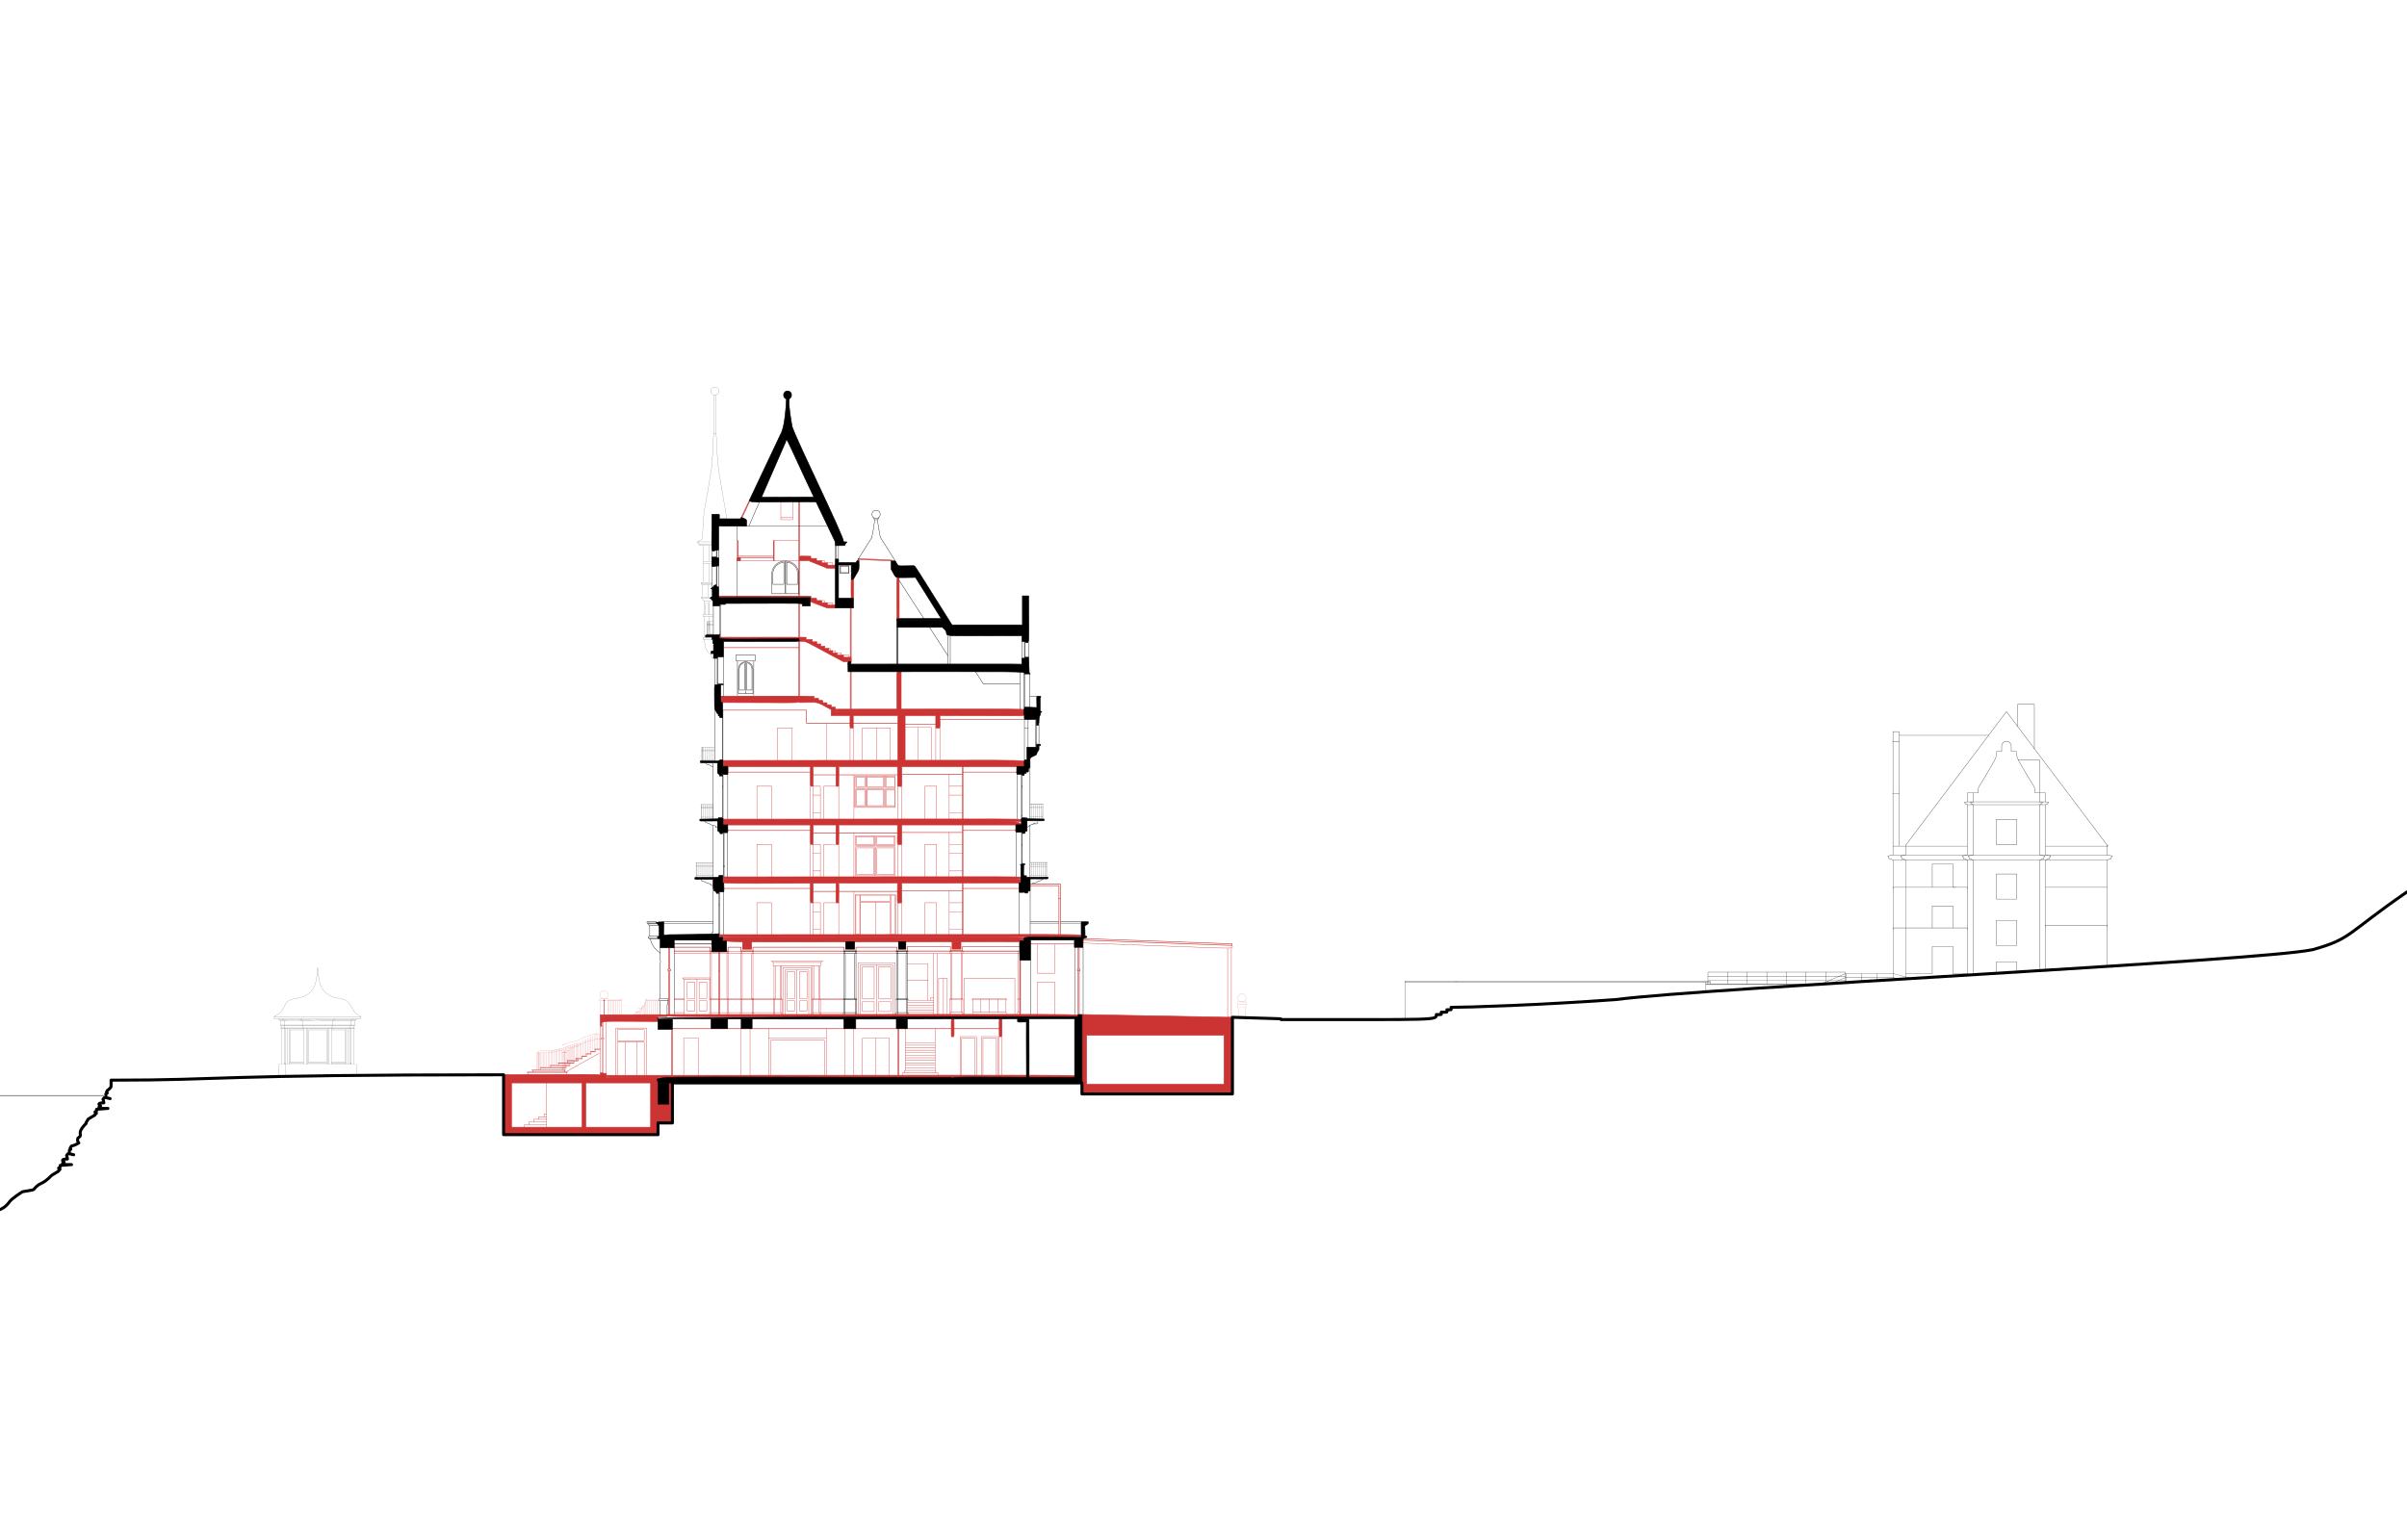 <svg version="1.1" id="Ebene_1" xmlns="http://www.w3.org/2000/svg" x="0" y="0" viewBox="0 0 2008.9 1285.5" style="enable-background:new 0 0 2008.9 1285.5" xml:space="preserve"><style>.st1{fill:none;stroke:#c33;stroke-width:.3;stroke-linecap:round;stroke-linejoin:round;stroke-miterlimit:4}.st2,.st3{stroke-width:.5}.st2{fill:none;stroke:#c33;stroke-linecap:round;stroke-linejoin:round;stroke-miterlimit:4}.st3{fill:#c33}.st3,.st4,.st5,.st6{stroke:#c33;stroke-linecap:round;stroke-linejoin:round;stroke-miterlimit:4}.st4{fill-rule:evenodd;clip-rule:evenodd;fill:#c33;stroke-width:.5}.st5,.st6{fill:none;stroke-width:.1}.st6{stroke:#c03f3f}.st7{fill-rule:evenodd;clip-rule:evenodd}.st10,.st11,.st12,.st13,.st14,.st7,.st8{stroke:#000;stroke-width:.5;stroke-linecap:round;stroke-linejoin:round;stroke-miterlimit:4}.st10,.st11,.st12,.st13,.st14{fill:none;stroke-width:.1}.st11,.st12,.st13,.st14{stroke-width:.3}.st12,.st13,.st14{stroke-width:.2}.st13,.st14{stroke:#3f3f3f;stroke-width:.3}.st14{stroke:#000;stroke-width:.5}</style><path style="fill:none;stroke:red;stroke-width:.1;stroke-linecap:round;stroke-linejoin:round;stroke-miterlimit:4" d="M1216.5 819.2h-2.5"/><path class="st1" d="M619.8 786.2h7.4v6.2h-7.4zM705.8 786.2h7.4v6.2h-7.4zM749.9 786.2h6.1v6.2h-6.1zM1024.6 791.6v57.7l3.1.1v-57.7M719.7 634.9v-27.2h23.4v27.2M731.4 607.7v27.2M690.6 503.2h4.4v1.9M685.8 501.4h2.5v1.8M690.6 469.9h4.4v1.9M685.8 468.1h2.5v1.8M704 547h4.4v1.8M698.7 545.1h3.4v1.9M695 543.3h2.3v1.8M691.8 541.4h1.1v1.9M666.7 497.7h10v1.8M646.1 451.4h20.6M617.9 468.1v-2.5h-2.5v2.5h51.3M712.7 744.2v36.6M676.4 753.7v27.1M700 753.7v27.1M697.8 753.7h0zM781.7 780.8v-27.1h-9.8v27.1M792.2 743.8v37M792.2 775.9h11.5M792.2 761.1h11.5M792.2 753.7h11.5M678.5 775.9h6.2M678.5 761.1h6.2M678.5 780.8v-27.1h6.2v27.1M687.5 780.8v-27.1H698M644 780.8v-27.1h-12.3v27.1M712.7 695.4V732M676.4 704.9V732M700 704.9V732M697.8 704.9h0zM781.7 732v-27.1h-9.8V732M792.2 695v37M792.2 727.1h11.5M792.2 712.3h11.5M792.2 704.9h11.5M678.5 727.1h6.2M678.5 712.3h6.2M678.5 732v-27.1h6.2V732M687.5 732v-27.1H698M712.7 646.9v36.7M676.4 656.4v27.2M700 656.4v27.2M697.8 656.4h0zM781.7 683.6v-27.2h-9.8v27.2M792.2 646.6v37M792.2 678.6h11.5M792.2 663.8h11.5M792.2 656.4h11.5M678.5 678.6h6.2M678.5 663.8h6.2M678.5 683.6v-27.2h6.2v27.2M687.5 683.6v-27.2H698M644 732v-27.1h-12.3V732M644 683.6v-27.2h-12.3v27.2M661.2 634.9v-27.2h-12.4v27.2M661.6 418.9v15h-9.9v-15M651.7 432.2h9.9"/><path class="st1" d="M1028.3 789.3c0 3.5 13.9 2.9-124.3-2v-2.4M456.1 938.9h-18.4v2.2"/><path class="st1" d="M456.1 936.7h-14.6v2.2M456.1 934.5h-10.6v2.2M456.1 932.3h-6.5v2.2"/><path class="st1" d="M456.1 930.1h-2v2.2M456.1 904.1v37M506 852.8v43.6M501 856.7V897M689.6 603.8v31.1M752.6 753.7v27.1M749.1 753.7v27.1M752.6 704.9V732M749.1 704.9V732M752.6 656.4v27.2M749.1 656.4v27.2M781 607.7v27.2M784.4 607.7v27.2M712.1 607.7v27.2M709.5 607.7v27.2M440.5 895.5v1.6M473 895.5v1.6M440 895h33.5v.5H440zM444.6 893.6v1.4M471.3 893.6v1.4M444.1 893.1h27.7v.5h-27.7zM451.4 891.7v1.4M469.3 891.7v1.4M469.7 891.2v.5M472.5 889.8v1.9H451v-.5h21.5M459.6 889.8v1.4M472 889.3v.5M466.3 887.8v1.5"/><path class="st1" d="M475.7 887.8v2h-16.6v-.5h16.6M475.2 887.4v.4M473.8 885.9v1.5"/><path class="st1" d="M479 885.9v1.9h-13.2v-.4H479M478.5 885.4v.5M480.9 884v1.4"/><path class="st1" d="M482.5 884v1.9h-9.2v-.5h9.2M482 883.5v.5"/><path class="st1" d="M486 882.1v1.9h-5.6v-.5h5.6M489.6 880.2v1.9h-4.1v-.5h4.1M501 875.8h-4.7v.5h4.7M496.8 877.7h-4v.5h4v-1.9M493.3 879.7h-4.2v.5h4.2v-2M472.2 895l27.9-15.7M570.6 897.8v-31h12.5v30.9M531.6 897.8V870M521.7 897.8V870M537.7 897.8V870h-22.5v27.8M515.2 859.6h22.5v9.2h-22.5zM689.6 858.8v39M641.5 858.8v39M626 858.8v39M618.6 858.8v39M705.1 858.8v39M712.5 858.8v39M719.8 897.8v-31h22.4v31M730.9 866.9v30.8M689.6 866.9h-48.1M688 897.8v-29.3h-44.9v29.3M780.4 870.5h-24.7M780.4 858.8v34.8M755.7 858.8v34.8M780.3 889.4h-24.5M780.3 891.5h-24.5M780.4 887.3h-24.7M782.8 897.8v-2.1h-29.6v2.1"/><path class="st1" d="M781 895.7v-2.1h-25.9v2.1M780.4 885.2h-24.7M780.4 881h-24.7M780.4 883.1h-24.7M780.4 878.9h-24.7M780.4 874.7h-24.7M780.4 872.6h-24.7M780.4 876.8h-24.7M813.7 897.8v-31.2h-11.1v31.2"/><path class="st1" d="M815 897.8v-32.4h-13.6v32.4M834 865.4v32.7M836.1 865.4v32.7M794 865.4h0zM796.2 865.4h0zM831.6 897.8v-31.2h-11.2v31.2"/><path class="st1" d="M832.8 897.8v-32.4h-13.6v32.4M880.3 847.4v-27.5h-14.5v27.5M880.3 788.5v24h-14.5v-24M811.3 833.8h28.9v.6h-28.9zM787.4 827h0v.2M782.2 796.4v51.2M793.3 796.1V834M794.3 796.1V834M802.2 796.1V834M803.6 834.4v10.8M803.2 796.1V834M802.9 833.8v.6M802.9 845.2v2.2M802.6 834.4v10.8M794 834.4v10.8M793 834.4v10.8M793.7 833.8v.6M793.7 845.2v2.2M792.7 847.4v-2.2h11.1v2.2M792.7 833.8h11.1v.6h-11.1zM849.5 834.4v10.8M849.9 796.1v37.7M850.9 845.2h-1.6v2.2M850.9 834.4h-1.6v-.6h1.6M790.6 847.4v-30.5h-7.2v30.5M787.4 847.4v-30.5"/><path class="st1" d="M847 847.4v-30.5h-42.4v30.5"/><path class="st1" d="M811.7 847.4v-2.2h28.1v2.2M812 845.2v-10.8M839.6 845.2v-10.8M832.8 845.2v-10.8M825.8 845.2v-10.8M818.7 845.2v-10.8M803.8 793.9v.6M803.6 794.5v1.6M802.9 793.9v.6M802.6 794.5v1.6M793.7 793.9v.6M794 794.5v1.6M793.7 796.1h-36M793.4 794.5h-35.5M793.4 793.9h-35.5M849.3 793.9v.6M849.5 794.5v1.6M850.9 796.1H793v-1.6"/><path class="st1" d="M850.9 794.5h-58.2v-.6h58.2-1M779.2 835.2h-21.4M779.2 837.2h-21.4M779.2 839.2h-21.4M779.2 841.3h-21.4M779.2 843.3h-21.4M779.2 845.3h-22M779.2 796.1v51.1M774.5 835.2v-30.6h-17.2M774.5 818.3h-17.2M776.6 835.2v-1.7M776.4 833.5h0M776.4 833.5v-.4h2.9M731.5 805.6v42M745.1 847.6v-42h-27v42"/><path class="st1" d="M733.5 807h10v27h-10zM719.8 807h9.8v27h-9.8zM749.3 796.1h-34.2M733.5 836.2h10v8.3h-10z"/><path class="st1" d="M747 847.6v-43.8h-30.7v43.8"/><path class="st1" d="M719.8 836.2h9.8v8.3h-9.8zM749.1 794.5h-33.8M749.1 793.9h-33.8M628.6 794.5h75.3M628.6 793.9h75.3M684.9 834v.7M684.7 834.7v10.7M684.9 845.4v2.2M683.9 834v.7M683.9 845.4v2.2M683.7 834.7v10.7M678.7 834.7v10.7M677.7 834.7v10.7M678.5 834v.7M678.5 845.4v2.2M677.5 847.6v-2.2h26.4M703.9 834h-26.4v.7h26.4M645.4 834v.7M645.6 834.7v10.7M645.4 845.4v2.2M646.4 834v.7M646.4 845.4v2.2M646.6 834.7v10.7M651.6 834.7v10.7M652.6 834.7v10.7M651.8 834v.7M651.8 845.4v2.2M678.1 806.6V834M679.1 806.6V834M683.3 806.6V834M684.3 806.6V834M652.2 806.6V834M651.2 806.6V834M647 806.6V834M646 806.6V834M627.5 845.4H652.8v2.2M686.5 802.6v-.4h-42.6v.4M665.2 809.7v37.9M653.4 847.6v-39.8h23.5v39.8"/><path class="st1" d="M655.3 847.6v-37.9H675v37.9"/><path class="st1" d="M667.3 811.1h6.2v22.7h-6.2zM656.8 811.1h6.3v22.7h-6.3zM656.8 835.3h6.3v8.6h-6.3zM667.3 835.3h6.2v8.6h-6.2zM685 803.5v2.5c0 .3-.3.6-.6.6h-38.5c-.3 0-.6-.3-.6-.6v-2.5M644.1 802.6c.3 0 .6.2.6.5.1.3.3.4.6.4H685c.3 0 .5-.2.6-.4 0-.3.3-.6.6-.6M618.5 796.1V834M619.5 796.1V834M627.4 796.1V834h25.4v.7h-25.3M628.8 834.7v10.7"/><path class="st1" d="M704.2 796.1h-75.8V834M628 834v.7M628 845.4v2.2M627.8 834.7v10.7M619.1 834.7v10.7M618.2 834.7v10.7M618.9 834v.7M618.9 845.4v2.2M617.9 834v.7M617.9 845.4v2.2M607.6 796.1V834M606.7 796.1V834M593.8 796.1V834M592.5 834.7v10.7M592.8 796.1V834M593.2 834v.7M593.2 845.4v2.2M593.4 834.7v10.7M607 834.7v10.7M608 834.7v10.7M607.3 834v.7M607.3 845.4v2.2M608.3 834v.7M608.3 845.4v2.2M629 847.6v-2.2h-36.8v2.2M571.1 817.7v29.9M569.7 816.8v-.4h23.1M581.7 817.7v29.9M573.4 820h6.4v13.8h-6.4zM583.5 820h6.4v13.8h-6.4zM583.5 835.3h6.4v8.6h-6.4zM573.4 835.3h6.4v8.6h-6.4z"/><path class="st1" d="M592.3 817.7V834c-.1 0-.1.7-.1.7H629v-.7h-36.8M562.7 834h8.4M562.7 834.7h8.4M562.7 845.4h8.4M569.9 816.8c.3 0 .6.3.6.6"/><path class="st1" d="M592.8 817.3h0c-.1.2-.3.4-.6.4h-21.1c-.3 0-.5-.1-.6-.4M592.2 793.9v.6M592.5 794.5v1.6M608 794.5v1.6M593.2 793.9v.6M593.4 794.5v1.6M607.3 793.9v.6M607 794.5v1.6M607.6 793.9h-14.8M608.3 794.5v-.6h-45.6"/><path class="st1" d="M562.7 794.5H629v-.6h-11.1v.6M628.8 794.5v1.6h-65.9M618.2 794.5v1.6M628 793.9v.6M627.8 794.5v1.6M618.9 793.9v.6M619.1 794.5v1.6M742.9 780.9v-27.7h-24.7v27.7M730.6 780.3v-27.1M718.2 747.4h24.7v5.1h-24.7zM714.3 747.4h3.3v32.3h-3.3zM743.6 747.4h3.3v32.3h-3.3z"/><path class="st1" d="M747.5 780.9v-34.1h-33.8v34.1M731.8 698.5h14.6v6.6h-14.6zM714.8 698.5h14.5v6.6h-14.5zM731.8 707.9h14.6V730h-14.6zM714.8 707.9h14.5V730h-14.5z"/><path class="st1" d="M731 697.7h16.2v8.2H731zM714 697.7h16.2v8.2H714zM714 707h16.2v24.2H714zM731 707h16.2v24.2H731zM747.3 673.4h-8.6v-14.6h8.6M747.3 657.4h-8.6v-9.3M738 648.1v9.3h-14.8v-9.3M723.9 659.3h13.4v13.3h-13.4zM714.8 659.3h6.9v13.3h-6.9z"/><path class="st1" d="M739.4 659.6h7.3v13h-7.3zM714.3 648.1v9.3h8.2v-9.3M714.1 658.6h8.4v14.8h-8.4zM723.2 658.6H738v14.8h-14.8z"/><path class="st1" d="M714.8 648.8h6.9v7.9h-6.9zM739.4 648.8h7.3v7.9h-7.3zM723.7 648.8h13.8v7.9h-13.8z"/><path class="st1" d="M747.2 674.1v-26h-33.9v26h34zM755.4 607.3h21.8v27.5M766.1 607.3v27.5M513.9 897.8v-39.5h25.7v39.5"/><path class="st2" d="M1028.3 788 904 783.6M1028.3 789.3 904 784.9v-1.3l124.3 4.4v1.3L904 784.9M883.8 750h1.3M885.1 780.7v-42.5h-25.3"/><path class="st2" d="M883.8 780.7v-41.3h-24M615.4 468.1v-16.7h.6v16.7M616 464.4h29.5M616 465.6h29.5M645.5 451.4h.6v16.7h-.6zM625.8 418.3l-6.5 13.9M625.3 418l-6.6 13.9M710.4 592.2v-31.4M709.7 507.6v41.2M667.3 581.4v-77.6M666.7 503.8v77.6M710.4 548.8v-41.2M709.7 560.8v31.4M667.3 497.7v-78.8M803.7 737.2v43.6M803.3 737.2v43.6M803.7 688.4V732M803.3 688.4V732M803.7 639.9v43.7M803.3 639.9v43.7M678.5 744.2h70.6M678.5 695.4h70.6M678.5 646.9h70.6M559 809.2v-17.9M558.2 791.3v17.9M559 847.7v-37.2M558.2 810.5v36.7M557.5 809.2h2.1v1.3h-2.1zM600.6 794.6V847M599.8 794.6V847M599.8 810.5h.8M851.7 846.9v-45.2M851.1 846.9v-45.2M851.1 810.5h.6M900.7 809.2v-17.9M899.8 791.3v17.9M900.7 847v-36.5M899.8 810.5V847M899.2 809.2h2.1v1.3h-2.1zM604.1 741.7h72.3M607.3 693.3h69.1M803.7 741.7h46.9M803.3 693.3h44.6M752.6 743.8h51.1M713 695.4h36.4M752.6 695h51.1M607.4 644.6h69M803.7 644.6h45M752.6 646.6h50.7M712.1 603.8h37.3M752.9 604.8H781M782.5 600.7H855M603.1 592.9h70v10.9H709.5M600.6 532.1h66.1"/><path class="st2" d="M599.8 497.7h66.9v-78.8M603.9 540.7h62.8M716.9 468.3v-1.2M716.3 467l28 1.3M716.3 468.3v-1.9l28 1.2M601.5 581.4H675.9M697.2 592.2h157.3M850.9 790.3h-47.7v3.4h-9.9v-3.4h-36.1v3.6c-10.3 0-8.6 1-8.6-3.1h-34.2v3.1c-11.8 0-9.8 1-9.8-3.1h-76.2v3.1c-11.9 0-9.9 1-9.9-3.1h-10.9v3.8c-17.8 0-14.8 1.3-14.8-3.8h-31.5M561.2 866.9h-.7M560.5 859.6v38.1M561.2 897.7v-38.1M750.1 866.9h-.6M749.5 858.8v38.9M750.1 897.7v-38.9M860 788.1h36.8M561.2 858.8h273.9M504.2 847.2v-11.8M504 834.9h.5c.1 0 .1 0 .1.1v.4h-.8v-.4c0-.1.1-.1.2-.1"/><path class="st1" d="M503.3 866.6V851M502.4 851v15.6M503.3 900.3v-32.6M502.4 867.7v32.2M501.8 866.6h2.1v1.1h-2.1z"/><path class="st3" d="M600 634.9c274.4 0 254.8-1.3 254.8 2.3-274.4 0-254.8 1.3-254.8-2.3z"/><path class="st4" d="M796.2 851c0 16.9.7 14.4-2.2 14.4 0-17.1-.7-14.4 2.2-14.4zM549.2 852.8c-52.4 0-47-1.3-47 3.9-1.6 0-1.2 1.3-1.2-8 55.5 0 48.2-1.6 48.2 4.1zM834 865.4c0-17.3-.7-14.9 2.2-14.9 0 17.3.7 14.9-2.2 14.9zM488.9 941.1H543v-37h-54.1v37zm-62-37v37h58.9v-37h-58.9zm-6.2-4.6c92.1 0 80.3 1.5 80.3-3.7 2.9 0 2.4-.1 2.4.4 3.3 0 2.6-.9 2.6 3.3h43.1v22.2h9v-17.6c4.2 0 3-5 3 33.3h-12v9.8H420.7v-47.7zM748.6 518.1c0-41.3-.7-36 1.8-36 0 41.3.7 36-1.8 36zM712.3 499.4c-2.6 0-1.9 2.4-1.9-15.7 2.6 0 1.9-2.4 1.9 15.7zM852 737.1c-.2 0 4.8.1-99.4.1v16.5c-4.7 0-3.5 3.3-3.5-16.5-162.7 0-146 1.8-146-3.2 275.9 0 248.9-1.7 248.9 3.1zM667.3 583.3c0 4.5 9.7 3.2-65.8 3.2 0-4.5-9.7-3.2 65.8-3.2zM854.9 785.6c-4.5 0-3.8-.2-3.8.6-269.9 0-248 1.7-248-3.7 281.5 0 251.8-1.4 251.8 3.1zM852.6 694.5c-5.9 0-4.7 1.5-4.7-5.8h-95.3v16.2c-4.7 0-3.5 3.2-3.5-16.2H607.3v6.3c-4 0-3 1.5-3-6.4-1.1 0-.8.6-.8-3.1 272 0 249.1-4.1 249.1 9zM749.4 636.8v-39.4h-37.3v10.3c-3.5 0-2.6 2.6-2.6-13.3-1-.3-5.9-.2 39.1-.2 0-38.5-1.4-33.4 3.5-33.4v33.4h105.6c0 4.6 8.2 3.2-73.3 3.2 0 12.4 1.1 10.3-3.4 10.3v-10.3h-25.6v39.4h99.5c0 3.9.6 3.1-2.4 3.1 0 7.9 1.1 6.3-3.8 6.3V640h-96.1c0 19.7 1.2 16.4-3.5 16.4V640H607.4c0 7.8.9 6.5-2.8 6.5 0-7.9.5-6.6-1.5-6.6 0-4.7-15.2-3.1 146.3-3.1z"/><path class="st4" d="M676.4 737.2c2.9 0 2.1-2.5 2.1 16.5-2.9 0-2.1 2.5-2.1-16.5zM697.8 737.2c3.1 0 2.2-2.5 2.2 16.5-3.1 0-2.2 2.5-2.2-16.5zM676.4 688.4c2.9 0 2.1-2.5 2.1 16.5-2.9 0-2.1 2.5-2.1-16.5zM697.8 688.4c3.1 0 2.2-2.5 2.2 16.5-3.1 0-2.2 2.5-2.2-16.5zM676.4 639.9c2.9 0 2.1-2.5 2.1 16.5-2.9 0-2.1 2.5-2.1-16.5zM697.8 639.9c3.1 0 2.2-2.5 2.2 16.5-3.1 0-2.2 2.5-2.2-16.5z"/><path class="st3" d="M619.8 786.2h7.4v6.2h-7.4zM794.6 786.2h7.4v6.2h-7.4z"/><path class="st4" d="M667.3 583.3c10.2 0 8.5.6 8.5-1.9 4.4 0 3.7-.5 3.7 1.6 4.5 0 3.6-.5 3.6 1.8 4.4 0 3.5-.6 3.5 1.9 4.5 0 3.6-.5 3.6 1.8 4.4 0 3.5-.6 3.5 1.9 4.4 0 3.5-1 3.5 3.8 14.8 0 12.3-1.1 12.3 3.2h-15.8v-5c-14.2-7.4-8.3-5.9-26.4-5.9v-3.2zM672.8 532.1c0 2.4-1 1.8 5.1 1.8 0 2.5-.9 1.9 3.8 1.9 0 2.4-.8 1.8 3.3 1.8 0 2.5-.9 1.9 3.4 1.9 0 2.4-.8 1.8 3.4 1.8 0 2.5-.8 1.9 3.2 1.9 0 2.4-.9 1.8 3.7 1.8 0 2.5-1.1 1.9 5.3 1.9 0 2.4-1.3 1.8 6.4 1.8 0 4.8 1.6 3.7-6.5 3.7-36.8-19.6-29.9-16.9-37.2-16.9 0-4.5-1.2-3.4 6.1-3.4zM690.6 503.2c0 2.5-1.3 1.9 6.4 1.9 0 3.3 1.3 2.5-6.6 2.5-16.6-6.4-14.2-4.6-14.2-8.1 6.4 0 5.3-.6 5.3 1.9 5.3 0 4.3-.6 4.3 1.8h4.8zM615.4 468.1c0-3.1-.6-2.5 2.5-2.5 0 3.1.6 2.5-2.5 2.5zM667.3 468.1c0-4.9-1.9-3.7 9.4-3.7 0 2.4-1 1.8 4.8 1.8 0 2.5-.9 1.9 4.3 1.9 0 2.4-1 1.8 4.8 1.8 0 2.5-1.3 1.9 6.6 1.9 0 3.3 1.5 2.5-7.5 2.5 0-.3 1.5.4-13.9-5.8 0-.6 1.2-.4-8.5-.4zM906.9 905.2h114.7v-40.9H906.9v40.9zm-3.8 8.1h125.6v-56.5H906.9v-7.3h0v7.3h121.7c0-8.6.4-7.5-1-7.5L903.1 847"/><path class="st3" d="M600.6 683.9c274.4 0 254.8-1 254.8 1.8-274.4 0-254.8 1-254.8-1.8zM600.6 732.1c274.4 0 254.8-1 254.8 1.8-274.4 0-254.8 1-254.8-1.8zM600 780.3c325.2 0 302-1 302 1.8-325.2 0-302 1-302-1.8zM506.1 897.8c424.1 0 393.7-.9 393.7 1.7-424.1 0-393.7.9-393.7-1.7zM556.8 847c369.3 0 342.9-.9 342.9 1.7-369.3 0-342.9.9-342.9-1.7z"/><path class="st4" d="M501 847.2c62 0 55.8-.7 55.8 1.5-62 0-55.8.7-55.8-1.5zM420.7 897.2c90 0 81-1.1 81 2.4-90 0-81 1.1-81-2.4z"/><path class="st3" d="M697.2 592.2c174.8 0 157.3-.9 157.3 2-174.8 0-157.3.9-157.3-2zM599.8 497.7c85.4 0 76.9-.6 76.9 1.4-85.4 0-76.9.6-76.9-1.4zM600.6 532.1c73.4 0 66.1-.4 66.1 1-73.4 0-66.1.4-66.1-1zM601.8 581.5c82.3 0 74.1-.9 74.1 2-82.3 0-74.1.9-74.1-2z"/><path class="st5" d="M549.6 847v-11.6M509.6 847v-11.6M507.8 834.9h10.8M511.1 847v-11.6M512.5 847v-11.6M514 847v-11.6M515.5 847v-11.6M517 847v-11.6M518.4 847v-11.6M518.3 834.6v.3M518.4 834.6v.3M518.7 835v.4h-10.9M548.1 847v-11.6M550.3 834.9h-11.2M546.6 847v-11.6M545.1 847v-11.6M543.6 847v-11.6M542.2 847v-11.6M540.7 847v-11.6M539.2 847v-11.6M539.4 834.6v.3M539.3 834.6v.3M537.6 847.2v-7.3M534.9 847.2v-4M508.1 847v-11.6M518.6 834.3c0-.2-.1-.3-.3-.3-.2 0-.3.1-.3.3 0 .2.1.3.3.3.2 0 .3-.2.3-.3zM539.6 834.3c0-.2-.1-.3-.3-.3-.2 0-.3.1-.3.3 0 .2.1.3.3.3.2 0 .3-.2.3-.3zM501.3 847.2v-8.5h-.4v-3.1"/><path class="st5" d="M507.1 847.2v-8.5h.3v-3.1h.4v-1.7l-.6-.1h-6l-.7.1v1.7h7M538.9 835.7h0zM538.9 836.3h0M538.9 836.5v.1M538.8 836.8v.1M538.8 837.1h0zM538.7 837.4h0M538.7 837.5h0M538.7 837.5v.1M538.6 837.8h0M538.6 837.8v.1M538.5 838.2h0M538.4 838.3h0v8.9M538.2 838.8v.1M538.1 839h0M538.1 839v.1M538 839.2h0M538 839.3h-.1M537.8 839.7h-.1M537.7 839.8h0M538.3 838.5h0s0 .1 0 0l-.1.3h-.1v.2h-.1c0 .1 0 .1-.1.1h-.1c0 .1 0 .1-.1.1h-.1c0 .1 0 .1-.1.1h0M537.5 840.1h0M537.4 840.3h0M537.3 840.4h0M537.2 840.5v.1M537.2 840.6h0M537.1 840.7h0M537 840.9h-.1M536.9 841h0M536.8 841.1h0v6.1M536.6 841.3v.1M536.5 841.5h0M536.4 841.6h0M536.3 841.8h-.1M536.1 841.9h0M537.6 840s-.1 0 0 0l-.3.1c-.1.1-.1.1-.1.2h-.9c0 .1 0 .1-.1.1h-.2c0 .1 0 .1-.1.1h0v5M535.7 842.4h0M535.5 842.5v.1M535.4 842.7h0M535.3 842.8h0M535 843.1h0M534.4 843.6v.1M534.1 843.9h0"/><path class="st5" d="M536 842.1s-.1 0 0 0l-.4.1c-.1 0-.1 0-.1.1h-1c-.1 0-.1 0-.1.1h-.5M533.8 844.2h0v3M533.4 844.5h0M533.2 844.6v.1M533.1 844.8h-.1M532.9 844.9h0M532.8 845h0l-.1 2.2M534 844s-.1 0 0 0l-.7.1c-.1 0-.1 0-.1.1h-.5c-.1.1-.1.1-.1.2h-.1M532.3 845.4h-.1M532.1 845.5h0M531.6 845.8h0v1.3M531.5 846h-.1M531.3 846.1h-.1M531.1 846.3h-.1M530.5 846.6v.6M532.6 845.1s0 .1 0 0l-1.5.1c0 .1 0 .1-.1.1h-.4c-.1 0-.1 0-.1.1h-.1M530.3 846.8h-.1M530.4 846.7h-.3M550.3 835.4h-11.4v.2h0v.2M538.8 836.2h0M538.8 836.5h0v.4M538.9 836h0v-.2h0v-.2h0v-.2h0v-.6M538.7 836.9h0M538.6 837.2h0M538.6 837.3v.1M538.6 837.4h0M538.5 837.5h0M538.4 837.8h0M538.8 836.6s0 .1 0 0h0l-.1.3h0v.2h-.3c.1 0 .1 0 .1.1h-.2c0 .1 0 .1-.1.1M538.3 838.1h0M538.3 838.1v.1M538.2 838.3v.1M538.1 838.5h0M538.1 838.5v.1M538 838.7h0M538 838.8h-.1M537.8 839.2h-.1M537.7 839.3h0"/><path class="st5" d="M538.8 837h-.2v.2h-.1c0 .1 0 .1.1.1v.2h-.3v.2h-.2v.2h-.1c0 .1 0 .1-.1.1h-.1c0 .1 0 .1-.1.1h-.1c0 .1 0 .1-.1.1h0M537.5 839.6h0M537.4 839.8h0M537.3 839.9h0M537.2 840v.1M537.2 840.1h0M537.1 840.2h0M537 840.4h-.1M536.9 840.5h0M536.8 840.6h0M536.6 840.8v.1M536.5 841h0M536.4 841.1h0M536.3 841.3h-.1M537.6 839.5c-.1 0-.1 0-.1.1h-.2c-.1.1-.1.1-.1.2h-.9c0 .1 0 .1-.1.1h-.1c0 .1 0 .1-.1.1 0 .1 0 .1-.1.1h0M535.8 841.8h0M535.7 841.9h0M535.5 842v.1M535.4 842.2h0M535.3 842.3h0M535.1 842.5h0M535 842.6h0M534.8 842.8h0M534.4 843.1v.1M534.3 843.3h-.1M534.1 843.4h0M533.9 843.6h0M533.8 843.7h-.1M533.6 843.9h-.1M533.4 844h0M533.2 844.1v.1M533.1 844.3h-.1M532.9 844.4h0M532.8 844.5h-.1M536.1 841.5s-.1 0 0 0c-.2.1-.2.1-.2.2h-.3c-.1 0-.1 0-.1.1h-1c-.1 0-.1 0-.1.1h-1.1c-.1 0-.1 0-.1.1h-.5c-.1.1-.1.1-.1.2h-.1M532.3 844.9h-.1M532.1 845.1h-.1M531.6 845.4h0M531.5 845.5h-.1M531.1 845.8h-.1M532.6 844.6s0 .1 0 0l-.5.1c0 .1 0 .1-.1.1h-.9c0 .1 0 .1-.1.1h-.4c-.1 0-.1 0-.1.1h-.1M530.5 846.1s0 .1 0 0l-1.2.1M498.9 875.7v-12.1M497.4 875.7v-12.1M496 877.6v-13.8M494.6 877.6v-13M493.2 877.6v-12.3M491.8 879.6v-13.5M490.5 879.6v-12.8M489.1 881.5v-14.1M487.8 881.5v-13.4M486.5 881.5v-12.7M485.3 883.4v-13.9M484.1 883.4v-13.2M482.9 883.4v-12.6M481.8 885.3v-13.9M480.7 885.3V872M479.6 885.3v-12.7M478.6 887.2v-14M474.8 874.9v-1.6M476.3 874.1v-1.3M477.7 873.2v-.9M479.2 872.4v-.6M480.6 871.5v-.2M497.6 862.9v.2M497.5 862.9v.2M500.1 875.7v-12.1M497.9 862.6c0-.2-.1-.3-.3-.3s-.3.1-.3.3h0c0 .5.6.3.6 0zM451.1 878.5h0M451.1 879h0M451.3 878.9h0M451.4 878.9h0M453.2 878.5h.1M469.7 893v-13.9M470.5 894.9v-15.7M471.6 894.9v-15.6M477.6 887.2v-13.5M476.7 887.2v-12.9M474.2 889.2v-13.4M473.4 889.2v-12.9M471 879.3V895M452.4 891.1v-12.4M466.3 887.2v-11.3M467.5 887.2v-11.6M470.4 877.5v-2.6M471.9 876.6v-2.3M473.3 875.8v-2M469 887.2v-11.9M471.5 878.8v-1.4M469.8 878.6v-.3M471.1 877.6h0M449.3 878.2v.6M451.4 891.1v-12.2M465 889.2v-13.1M463.8 889.2v-12.8M462.5 889.2v-12.5M461.2 889.2v-12.3M459.9 889.2v-12M458.7 891.1v-13.7M457.4 891.1v-13.4M456.1 891.1v-13.2M454.8 891.1v-12.9M453.6 891.1v-12.7M471.2 877.9c0-.2-.1-.3-.3-.3-.2 0-.3.1-.3.3h0c0 .2.1.3.3.3.2 0 .3-.2.3-.3zM449.7 877.9c0-.2-.1-.3-.3-.3-.2 0-.3.1-.3.3h0c0 .2.1.3.3.3.2 0 .3-.2.3-.3zM469.5 878.6h0M469.6 878.6h0M470.1 878.7h0M470.2 878.7h.1M470.4 878.7h0v-.7M470.5 878.7h0M470.6 878.7h0M471 878.8h0v-.6M471.1 878.8h0M471.4 878.8h0M471.6 878.8h0M472 878.8h0M472.1 878.8h0V877M472.2 878.8h0zM472.4 878.8h0M472.5 878.8h0M472.6 879.3h0M472.7 889.2s0-10 .1-10h0M469.2 878.9h0M469.4 879v.1M470.1 879.1h0M469.2 878.4v.5h3.2M469.2 878.2h0"/><path class="st5" d="M469.2 878.5h0c.1 0 .1 0 .1.1h.2c0 .1 0 .1.1.1h3.3v.4h-.5v9.9M501 863.1h-5l-.3.2h-.5l-.2.2h-.3l-.3.2-.3.2h-.3l-.3.2h-.7l-.2.2h-.7l-.5.3-.5.2-.4.2-.5.3h-.7l-.2.2h-.9l-.2.2h-.2l-.5.2-.4.3-.5.2-.4.2-.5.3-.9.5-.9.5-.4.2-.4.2-.5.3-.4.2-.5.3h-1l-.3.2h-.6l-.2.2h-.9l-.2.2h-1l-.2.2h-.9l-.2.2h-.6l-.2.2h-.4l-.4.2-.8.5-.4.3h-.8l-.2.2h-.9l-.3.2h-.2l-.3.2h-.8l-.3.2h-.2c0 .1 0 .1.1.1h.1c.1 0 .1 0 .1-.1h.7l.4-.2M471.9 877.2v-.1M472 877.1h0M472.2 877h0M472.5 876.9v-.1"/><path class="st5" d="M472.7 876.7h.1c-.1.7-.1 1.3-.1 2M473.7 876.1h.1"/><path class="st5" d="m471 877.6.4-.2h.4c.1 0 .1 0 .1-.1h2.1l.4-.3h.6M475.7 874.8h.1v12.4"/><path class="st5" d="M475 889.2v-13.9h1l.2-.2h.9l.2-.2h.8l.4-.3.4-.2.5-.3.4-.2h.4l.3-.2h.8l.2-.2h.5l.4-.2.5-.3.4-.2.4-.3.9-.4.5-.3.4-.2.5-.3.4-.2.5-.2.4-.3.5-.2h.2l.2-.2h.9l.2-.2h.7l.5-.3.4-.2.5-.2.5-.3h.7l.2-.2h.7l.3-.2.3-.2h.3l.3-.2h.3l.2-.2h.5l.3-.2h5M447.9 879.3h0M451 878.5v.1M449.8 878.7h0zM447.9 878.8h0M450.9 879v.1M481.9 870.9l-1.3.4-5.6 1.9-5.4 2-9 1.9h-1.3l-.7.2h-8M450.3 879.1h0zM450.6 893v-13.9h-.7M449.5 879.2h0M449.9 893v-13.8h-.6M449.3 893.1v-13.8h0-.2 0-.1 0-.2M448.8 893v-13.7h-.7"/><path class="st5" d="M448.1 893v-13.7h-.3v-.5h10.7l.7-.2h1.3l9-1.9 5.4-2 5.6-1.9 3.9-1.4"/><path class="st6" d="M507.6 830.4c0-4.5-6.8-4.5-6.8 0s6.8 4.5 6.8 0z"/><path class="st5" d="M1033.6 849.9v-8.6M1039.4 849.9v-8.6M1033.2 838.2v3.1h6.6v-3.1M1040.2 838.2v-1.6l-.7-.1h-6l-.6.1v1.6z"/><path class="st6" d="M1039.9 833.1c0-4.5-6.8-4.5-6.8 0s6.8 4.5 6.8 0z"/><path class="st7" d="M899.8 848.7c0-2.2-.8-1.7 3.3-1.7v57.1H794c0-6.6-14.6-4.6 102.9-4.6v-49c-151.1 0-107.6.3-182.7.3v8h-9.9v-8c-310 0-111.9-2.1 195.5-2.1z"/><path class="st7" d="M549.2 904.1c0-6.7-27.2-4.6 244.8-4.6 0 6.7 27.2 4.6-244.8 4.6z"/><path class="st8" d="M748.1 850.7h9.1v8.1h-9.1zM549.2 851h12v8.4h-12z"/><path class="st7" d="M856.7 899.5c0-55.6-.9-48.5 2.1-48.5 0 55.6.9 48.5-2.1 48.5zM854.9 639.9c0-6.5-.7-5.4 2.2-5.4v-10.7h7.9c0-3.2-.8-2.6 3.3-2.3 0 1.4.3 1.1-1.2 1.1 0 3.5.1 2.8-.2 3.7-3.5 4.2.8 2.8-5.5 5.5-2.3 1.7-1.7-.2-1.7 8.8-1.6 1.6-1.3.9-1.3 2.7 0 1.8-1 1.2-2 1.2 0 1.5.2 1.2-.7 1.2s-.9.6-.9 1.6c-2 0-1.6.3-1.6-1.1-5.9 0-4.5 1.6-4.5-6.3h6.2zM847.9 690.8c0-2.9-1-2.2 4.6-2.2 0-7.2-1.2-5.7 4.7-5.7 0 .9-1.6.6 14.2.9 0 2 2.1 1.4-14.2 1.4 0 9.9.2 8.6-.5 8.6s-1.4 1-1.4 2c-2.6 0-2.1.4-2.1-1.3-6.7 0-5.3 1.1-5.3-3.7zM852 737.1c0-16.8.1-15.2-.3-15.2s-.3-.4 1.5-.4c0-.8-.4-.7 2.1-.3 0 1 .2.8-.9.8 0 10.8-.8 9 2.3 9.1 0 1.8-2.6 1.2 17.9 1.2 0 1.9 2.2 1.4-14.8 1.4 0 11.5.2 10-.6 10s-1.6.9-1.6 1.9c-2.5 0-2.1.2-2.1-.7-6.3 0-4.9 2-4.9-7.8h1.4zM603.1 782.4c0 4-.9 3.2 3.3 3.2v9H594v-9.7h-31.3v6.4H551c0-7.8.4-7.7-1.2-7.7s0-.7-.9-.7-.3-.8 1.3-1.3c0-13.5-.2-7.5-1.2-10 0-.4.1-.3-.4-.3s.2-.7-.7-.7-1.1-1 6.1-1c-.1 13.2-.9 11 2.4 11 0-.6 13.4 0 43.6-1 0 3.6-.9 2.8 3.1 2.8z"/><path class="st7" d="M849.3 850.5c9.1 0 7.6-.9 7.6 2.7-9.1 0-7.6.9-7.6-2.7zM603.5 683.1c0 6.9-1.1 5.5 3.8 5.5 0 8.1 1.3 6.4-4.2 6.4 0 1.3.5 1-2.1 1 0-.9.2-.5-1.1-1.8s-1 1.3-1-8.8c-17 0-14.8.6-14.8-1.5 17.7-.3 15.4 0 15.4-1.1 5.4-.3 2.3.3 4 .3zM603.1 732.3c0 5.8-.3 4.8 1 4.8 0 9.3 1.2 7.4-4.1 7.4 0 1.7.5 1.3-2.1 1.3 0-.9.3-.4-1.3-2.1-1.1 0-.8.4-.8-1.6-.8 0-.6 1.2-.6-8-17.5 0-15.2.6-15.2-1.5 22.9-.3 19.9.2 19.9-1.6 4-.3 3.2-.7 3.2 1.3zM584.5 635.3c18.6 0 16.2.3 16.2-.8 3.2 0 2.4-1.2 2.4 5.4 5.6 0 4.3-1.7 4.3 6.6-5.4 0-4.5-.4-4.5 1.3-2.8 0-2.3.3-2.3-.8-2.3-2.9-1.7 1.1-1.7-10.2-16.6 0-14.4.6-14.4-1.5zM854.5 596.5c0-5-.2-4.3.6-4.3 0-2.4-2-1.9 10.3-1.5 0-11.3-1.1-9.4 3.2-9.4 0 1.1.2.9-.5.9 0 12.9-.4 10.9 1 11.9s-.6-.5-.8 1.9-1.2.6-1.2 6.9c-.4.8-.5 1.6-.4 2.5-2.3 0-1.7 1-1.7-4.8-12 0-10 1.4-10-4.1h-.5zM596.4 589.8c0-20.8-.7-17.8 2.2-18.2.8 0 .6.1.6-.5 5.1 0 4.4-.2 4.4.6-2.8 0-2.1-2.4-2.1 14.7 2.1 0 1.6-2.1 1.6 12.7-2.9 0-2.4.3-2.4-.8s-.4-.6-1.2-.6c0-2.2.2-1.8-.7-1.8-2.5-4.4-1.9-2.9-2.4-6.1zM588.9 531.9c0-2.4-1.8-1.7 11.7-2 0 4.8-9.6 3.4 66.1 3.4 0 3.1 9 2.2-62.8 2.2v12.8h-5.3c0 1.7.6 1.3-3.1 1.3 0-4.9.7-3.9-2.2-3.9 0-1.7-.1-1.2.5-2.1 2.3-.4 1.7.7 1.7-5.1.5-.8.6-.4-.5-1.4 0-3.8.3-3.2-.8-3.2 0-2.7 1.1-2-5.3-2zM707.8 560.8c0-10-.9-8.3 2.6-8.3 0 4.6-15.8 3.2 142.5 3.2 0-7.5-.9-6.1 2.7-6.1 0-1.2-.6-.9 2.9-.9.6 15.2.3 13.2 1.1 13.6.8.4.7.3-4.5.3 0-2.4 4.2-1.8-147.3-1.8zM747.2 468.3c3.3 5.3 0 4 15.1 4 1.8.4-1.6-4.3 32.2 49.4h58.8v-24.2h5.2c0 49.5 1.6 37.9-5.6 37.9v-4.7c-85.6 0-54.3 1.7-66.5-7h-37.8v-5.6h38l-22.5-36c-19.4 0-15.3 1.6-19.8-5.9-.7-1.3-.5.1-.5-7.9h3.4zM854.9 785.6c0-4.4-7.6-3.1 52-3.1 0 .3.1.2-.5.2s-1.7 1-2.5 1v7.2h-7.2v-6.1h-36.6v16.9h-9c0-19.3-1.4-16.1 3.8-16.1zM594.2 465.1c4.4 0 3.7-.2 3.7.6 2.5 0 1.9-1.4 1.9 6.8-7 0-5.6 3.5-5.6-7.4zM676.2 499v6.9h-6.6c0-3 7.1-2.1-64.2-2.1 0 1.1.9.8-4.8.8 0 1.6 1.1 1.2-5.5 1.2 0-7-.4-3.3-1.1-5.3-.7-2-17.3-1.5 82.2-1.5z"/><path class="st7" d="M594.5 498.2c0-8.3 0-6.4-1-6.7-1-.3 2.4-1.1 2.4-2.6 2.5-1 2-1.3 2 1 2.5 0 1.9-1.8 1.9 9.1-4.2 0-9.3.3-5.3-.8zM655.4 369.6c-7.3-14.8-1.1 3.2 1-36.8-.9-.9-.7-.5-.9-1.7 3.6 1.8 3.6-1.3 3.6 1.2-1.9 1.9 1.5 21.4 2.1 24.1 5 14.3 42.9 90.9 42.9 96 5.1 0 1.7-.1 1.7 1.7-.5 0-.5-.1-.7.6-.2.7 2.1.8-6.5.8-47.1-97.5-40.9-90.9-43.2-85.9zM907 782.5h-4.6v-12.9c7 0 5.9-.3 5.9 1s-.8-.2-.8.7.3.4-1.2 1-.7 1.5-.7 9.1c1.7.4 1.4.1 1.4 1.1zM706.8 471.7c-1.3-2.7-2.7-2 7.6-2 1.1-1.8.5-1.4 2.5-1.4 0 8.9.9 5.6-4.4 14.8-2.5-4.9-2-2.4-2-11.4h-3.7zM594.2 429.4c7.6 0 6.1-1.1 6.1 3.7 20.6 0 17.7.5 18.4-1.2 5.4 2.5 4.3.6 4.3 7.4h-23.2v19.8c-7.3 0-5.6 9.3-5.6-29.7z"/><path class="st7" d="M697.2 452.6c1.8 3.6 1.8 2.9 0 2.9v-2.9zM710.5 479.2c2.3 4.5 2.1 3.7 1.7 4.5-2.3 0-1.7.9-1.7-4.5zM633.9 418.9c-7.9 0-6.2.3-8.6-.9l26.4-55.9 3.7 7.5-21.5 49.3zM697.2 466.8c3.3 0 2.6-.8 2.6 2.9 7.2 0 5.7-.7 7 2h-7v27.7c13.4 0 12.4 0 12.5.1v8.1h-15.1v-40.8z"/><path class="st8" d="M618.6 850.8h9.1v8h-9.1zM593.5 850.8h13.8v8h-13.8z"/><path class="st7" d="M682.8 418.9c-61 0-53 1.5-53-3.7 61 0 53-1.5 53 3.7z"/><path class="st8" d="M549.2 904.1h9v17.7h-9zM710 554.6c158.8 0 142.9-.7 142.9 1.5-158.8 0-142.9.7-142.9-1.5zM748.6 516.6c43.4 0 37.8-.6 37.8 1.5-43.4 0-37.8.6-37.8-1.5z"/><path d="M657.3 326.7c4.1 0 4.1 6.2 0 6.2s-4.1-6.2 0-6.2z" style="fill-rule:evenodd;clip-rule:evenodd;stroke:#000;stroke-width:1;stroke-miterlimit:10.001"/><path class="st8" d="M705.8 786.2h7.4v6.2h-7.4zM749.9 786.2h6.1v6.2h-6.1z"/><path class="st10" d="M860.8 671.7v11.9M862.4 671.7v11.9M864 671.7v11.9M865.6 671.7v12M867.2 671.7v12M868.8 671.7v12M870.4 673.7h-10.7M870.4 674.7h-10.7M870.4 682.1h-10.7M870.1 671.7h.3v12.1M870.1 683.8s0-12.1-.1-12.1v-.2"/><path class="st10" d="M859.7 671.5h10.9v.2h-10.9M873.6 730.6h-13.7M873.6 723.3h-13.7M873.6 722.3h-13.7M860.9 720.3v12M862.5 720.3v12M864.1 720.3v12M865.7 720.3v12M867.3 720.3v12M868.9 720.3v12M870.5 720.3v12M872.1 720.3v12M873.4 732.4v-12.1h.2v12.1M873.2 720.3v-.3"/><path class="st10" d="M859.9 720h13.9v.3h-13.9M581 730.9h14.2M581 723.5h14.2M581 722.5h14.2M593.8 720.5v11.8M592.2 720.5v11.8M590.6 720.5v11.8M589 720.5v11.8M587.4 720.5v11.8M585.8 720.5v11.8M584.2 720.5v11.8M582.6 720.5v11.8M581.3 732.6v-12.1h-.3v12.1M581.4 720.5v-.2"/><path class="st10" d="M595.2 720.3h-14.4v.2h14.4M594.7 671.8v11.8M593.1 671.8v11.8M591.5 671.8v11.8M589.9 671.8v11.8M588.3 671.8v11.8M586.7 671.8v11.8M585.1 673.8h10.1M585.1 674.8h10.1M585.1 682.2h10.1M585.4 683.9v-12.1h-.3v12.1M585.6 671.8v-.2"/><path class="st10" d="M595.2 671.6H584.9v.2H595.2M595.2 635.3v-11.5M593.6 635.3v-11.5M592 635.3v-11.5M590.5 635.3v-11.5M588.9 635.3v-11.5M587.3 635.3v-11.5M586.5 635.3v-11.5M585.9 635.3v-11.5M585.5 635.3v-11.5h10.9M585.5 626h10.9M585.5 626.8h10.9M585.5 634.2h10.9M589.9 529.4h5.5M590.8 530.2v-11.3M590.3 530.2v-11.3M589.9 530.2v-11.3h5.5M589.9 521.1h5.5M589.9 522h5.5M592.9 530.1v-11.2"/><path class="st11" d="M598.5 472.5v17.4M597.9 472.9v15.2M597.9 465.7v-6.6M598.5 465.7v-6.6M600.6 532.1v-2.2M601.4 532.1v-27.5M600.6 531.8v-27.2 1.2M600.6 529.1h.6M600.6 506.1h.6M598.6 548.4v23.2M599.2 548.4v22.7M598.6 570h.6M602.8 639.3v-46.2M603.4 592.9v46.8M603.5 646.5v36.6M602.9 656.3h.6M602.9 657.4h.6M602.9 682.2h.6M602.9 648h.6M602.9 647.8v-1.3V682.6M604.3 695v27.8M604.3 723.4v8.6M603.7 723.4h1v-.6h-1M603.7 732v-37M600 778.7h.6M600 756h.6M600 754.9h.6M600.6 744.5v35.8M600 779.6v-33.7h.6M852.6 694.5v27M852.6 705.1h.6M852.6 706.2h.6M852.6 720h.6M853.2 720.9v-25.1h-.6M852.5 646.2v36.7M853.2 647.3v-1.1 36.5M854.8 647.3h0zM853.2 681.1h-.7M853.2 657.1h-.7M853.2 655.9h-.7M853.2 647.5h-.7M864.3 623.8v-23.2M865 621.3v-15.9M865 620.2h-.7M865 605.6h-.7M854.5 561.5v30.7M855.1 590.4v-27.8M855.1 589.9h-.6M855.1 562.9h-.6M855 535.4v14.2M855.6 536.3v12.4M855.6 536.5h-.6M855.6 548.4h-.6M697.2 455.5v11.3M697.8 466.8v-11.3M727.8 448.5l-12.5 19.8M734.6 429.4c0-4.5-6.8-4.5-6.8 0s6.8 4.5 6.8 0z"/><path class="st11" d="M733.2 432.2c0 .7-.3 1.3-.9 1.7h-2.2c-.6-.4-.9-1-.9-1.7M730.1 433.9c-.6 4.9-1.4 9.8-2.4 14.6M747.2 468.3l-12.5-19.8c-1-4.8-1.8-9.7-2.4-14.6M699.8 466.8v-11.3M701 472.2h7.6v6.4H701z"/><path class="st11" d="M701.5 472.7h6.7v5.4h-6.7zM859.7 640.6v42.9M867.1 602.9v19.2M858.1 623.8v-23.2M851.3 592.2v-30.7M858.5 536.3v12.4M852.9 535.4v14.2M851.3 571h-30.6l-6.4-10.1M750.4 484.5l21.6 33.4M775.8 523.7l15.4 23.9M855 600.6v33.9M855 607.9h3.1M859.6 562.6v28M859.7 688.8v43.5M861.8 688.1v-.1M861.9 688h.1M857.5 690.3h.4l.8-.3.4-.4.3-.5.3-.2.9-.4c.4-.1.8-.2 1.2-.4h.4M862.4 687.7c.1 0 .1-.1 0 0l.2-.1M862.9 687.4h.2M863.2 687.2h0zM863.4 687.1h0zM863.7 687h0zM864.1 686.9v-.1M865.4 686.7v-.1M865.7 686.6v-.1M865.9 686.4h0zM866.1 686.2h0M866.2 686.1v-.1M866.3 685.7v-.1M862.2 687.9h.3c0-.1 0-.1.1-.1h3c.1 0 .1 0 .1-.1h.2c0-.1 0-.1.1-.1h.1c.1-.1.1-.1.1-.2h.2M861.6 737.9l-.1-.4.9-.1 1.6-.3 1-.4 1.1-.7 1-.5 1.2-.2.6-.2.4-.2.2-.4.1-.7M883.6 769.6h-23.8M883.6 770.7h-23.8M902.1 769.6h-16.8M902.1 770.7h-16.8M859.8 743.7v36.6M850.6 744.9v35.4M896.9 846.9v-56M904 847v-56.1M554 769.6h41.2M554 770.8h41.2M542.3 772.7v8.9M547.9 769.6H540v1h7.9M540.7 770.6v.7h7.9M550.2 781.6h-7.9l-1.3.4v.9h7.9M550 772.7h-7.9v-.4h-.3c-.4 0-.7-.3-.7-.7h0v-.3"/><path class="st11" d="M550 783.8h-7.9v-.2h-.2c-.3 0-.5-.2-.5-.5v-.2M551 795.5c-4.2-2.5-7.2-6.8-8.2-11.6M595.2 689.2v43.1M598.9 690.5c-.8 1.2-2.3-.1-1.5-.9M588.7 685.5v.7l.5.5.7.3 1.2.2 1 .5.6.4c1.4.9 3 1.4 4.7 1.4M595.2 636.9v46.8M589.4 637.2l.3.8.8.4 1 .1 1 .4 1.8 1.1.9.4M596.4 549.4v85.9M594.5 472.9v17.5M603.9 548.4v33M644.1 495.7v-16.3c0-6.1 4.9-11 11-11v27.3h-11z"/><path class="st11" d="M645 487.8v-8.4c0-5.2 4-9.6 9.2-10.1v18.5H645zM655.7 495.7v-27.3c6.1 0 11 4.9 11 11v16.3h-11z"/><path class="st11" d="M656.6 487.8v-18.5c5.2.4 9.3 4.8 9.2 10.1v8.4h-9.2zM594.2 443.5v29.4M615.4 439.6v11.8M615.4 468.1v29.6M690.5 439.3h-71.2M633.9 418.9l-8.9 20.4M595.2 739.3h-1.3c-.5 0-.9-.4-.9-.9 0-.2.1-.5.2-.6-1.7 0-3.3-.5-4.7-1.4M588.6 736.4c-.7-.4-1.4-.7-2.2-.7-.8-.1-1.4-.7-1.4-1.5M595.2 742.1v36.3h-1v1.6M551 791.3l.1 2.2-.2.4.2 2.6-.4.7.4 1-.2 2.7.4 1.9-.5 3.7.3.6-.3 3.4.3.9-.4 2.1.5 1.4-.2 1.1.1 2.1-.2.5.1 2.5-.3.8.3 1-.1 2.6.3 2-.4 3.7.2.6-.1 1.8M551 847.2v-8.5h-.4v-3.1M556.8 847.2v-8.5h.4v-3.1M550.9 833.8h-.6v1.7h7.3v-1.7h-6.7zM865.4 581.3h-5.8M791.2 530.7v23.8M793.1 530.7v23.8M615.5 580.7v-28.9M629.1 580.7v-28.9M622.3 579.1v-26.6M614.3 546.7h16v5.1h-16zM617 576.1v-17.6c0-2.6 1.8-4.8 4.4-5.2v22.8H617zM623.2 576.1v-22.8c2.5.4 4.4 2.6 4.4 5.2v17.6h-4.4z"/><path class="st11" d="M628.4 558.5v20.6h-12.1v-20.6c0-7.9 12-7.9 12 0M595.4 505.2v24.6M599.8 459.1V489.9M848.7 646.2v37.4M847.9 694.5V732M860.1 801.7v45.2M562.7 791.3v55.3M607.3 695v37.1M604.1 744.5V780M607.4 646.5v37.1M704.6 796.1V834M705.5 796.1V834M713.4 796.1V834M714.8 834.7v10.7M714.4 796.1V834M714.1 834v.7M714.1 845.4v1.4M713.8 834.7v10.7M705.2 834.7v10.7M704.2 834.7v10.7M704.9 834v.7M704.9 845.4v1.4M703.9 846.8v-1.4h11.2v1.4M703.9 834h11.2v.7h-11.2zM704.2 794.5v1.6h10.6v-1.6M713.8 794.5v1.6M705.2 794.5v1.6M703.9 793.9h11.2v.6h-11.2zM714.1 793.9v.6M704.9 793.9v.6M748.6 796.1V834M749.6 796.1V834M756.2 796.1V834M757.6 834.7v10.7M757.2 796.1V834M756.9 834v.7M756.9 845.4v1.4M756.6 834.7v10.7M749.2 834.7v10.7M748.2 834.7v10.7M749 834v.7M749 845.4v1.4M748 846.8v-1.4h9.8v1.4M748 834h9.8v.7H748zM748.2 794.5v1.6h9.4v-1.6M756.6 794.5v1.6M749.2 794.5v1.6M748 793.9h9.8v.6H748zM756.9 793.9v.6M749 793.9v.6"/><path class="st10" d="M591 498.3v-9.9M592.1 513v-10.9M591.5 518.9s0 11.2.1 11.2v-15.5M591.9 468.6v-13.1M587.3 468.6v-13.1M591.9 486.2v-15.7M594.2 452.4H582M591.4 513v-9.3h-3.1v9.3M594.2 533.8h-7.5v-1.5h7.5M587.6 532.3v-17.4h-.3v-.3M595.4 514.6H587V513h8.4M587.7 513v-10.9M595.1 502.1H587.5v-.6h-.4v-.6l-.7-.2-.2-.6v-.4M593.1 499.7h-7.9v-1.4h9.1M586.3 498.3v-9.9M594.5 488.4h-8.2l-.4-.2-.2-.4v-.4M594.5 487.4h-9.4v-1.2h9.4M595.5 549.8l-.9-.4-.6-.8-.6-1.4-1-1.2-1.9-2.1-1.3-2.4-.9-2.7.2-.8.1-.3-.2-.4-.4-.5-.3-.6-.2-2.1v-.3M594.2 455.5h-9.9l-.3-.3v-.3l-.3-.2-.1-.4h-.2v-.2M582.1 452.7h-.1M594.2 470.5H586.9v-1.9H594.2M587.3 486.2v-15.7M606.2 433.1l-.2-3.2-1-6.7-2-11.3-3.4-20.5-.9-10.2-1-19.4v-32"/><path class="st10" d="M594.2 454.1H583v-.4l-.4-.2v-.7h-.6v-.3l3.7-2 .7-1 .3-11 .4-5.3.3-3.2.9-6.7 2.1-11.3 3.4-20.5.8-10.2 1-19.4v-32M597.7 361.8h-2.1"/><path class="st10" d="M600 326.5c0-4.5-6.8-4.5-6.8 0s6.8 4.3 6.8 0zM293.1 887.9h-1.3M297.4 851.1v-.6M295.9 855.8v-3.5M295.5 858.2v-1.8M232.8 851.1v-.6M234.3 855.8v-3.5M234.7 858.2v-1.8M232.8 851.1c72.8 0 65.2-.6 63.5 1.2-69.3 0-61.9.5-63.5-1.2zM234.1 855.8h62v.6h-62zM234.3 858.2h61.6v.6h-61.6zM293 856.4v-.6"/><path class="st10" d="M292.8 855.8c0-4.2-.4-3.2 1.5-4.8v-.5M292.4 858.2v-1.8M292.8 858.8v-.6M277.8 856.4v-.6M277.6 855.8c0-6.4 1.5-3.1 1.5-5.3M277.2 858.2v-1.8M277.6 858.8v-.6M237.2 856.4v-.6M237.5 855.8c0-6.4-1.6-3.1-1.6-5.3M237.8 858.2v-1.8M237.5 858.8v-.6M252.4 856.4v-.6M252.6 855.8c0-6.4-1.5-3.1-1.5-5.3M253 858.2v-1.8M252.6 858.8v-.6M288.8 887.9h-12.1M276.7 887h11.5v-27.2h-11.5M295 888.5v-29.7M293.1 858.8v29.7h-1.3v-29.7M290.5 888.5v-29.7M274.1 888.5v-29.7"/><path class="st10" d="M276.7 858.8v29.7h12.1v-29.7M237.1 887.9h1.3M241.4 887.9h12.1M256.8 887.9h16.6M253.5 887H242v-27.2h11.5M272.5 887h-14.8v-27.2h14.8zM235.3 888.5v-29.7M238.4 888.5h-1.3v-29.7M239.7 888.5v-29.7M256.1 888.5v-29.7"/><path class="st10" d="M273.4 858.8v29.7h-16.6v-29.7M253.5 858.8v29.7h-12.1v-29.7M297.4 899v-10.5h-64.6V899M238.4 858.8V899"/><path class="st12" d="M1427.4 821.4v-2.2h-254.9v.6h254.9M1173.1 819.8v30.7M1519 822h-95.3v-.6h105.8M1423.7 827.8v-8M1579.9 817.5v-99.3M1590.5 718.2V818M1566.7 812.8v6.5M1553.4 812.8v7.2M1540.9 812.8v8M1525.4 819.1v2.6"/><path class="st12" d="m1597.9 817.6-18-4.8h-39.7l-21.2 9.1"/><path class="st12" d="m1587.6 818.1-7.7-2h-39.7l-12.4 5.3"/><path class="st12" d="M1564.8 819.4h-24.6l-3.6 1.5M1540.1 814.9h-114.6M1540.1 818.1h-114.6M1523.7 811.6v9.8M1507.3 811.6v9.8M1491 811.6v9.8M1474.6 811.6v9.8M1458.2 811.6v9.8M1441.9 811.6v9.8"/><path class="st12" d="M1540.1 820.8v-9.2h-114.6v9.8"/><path class="st13" d="M1585.2 662v.6h-5.5v-.6M1585.2 618.4v.6h-5.5v-.6M1707.3 706.4h51.7v-.7"/><path class="st11" d="M1759 706.4v-.7"/><path class="st13" d="M1666 768.5h17.3v20.9H1666zM1666 729.7h17.3v20.9H1666zM1641.9 671.8v42.1l-2.1.3-2.2.4.4.6.6.4v1.3h1l1 .3.6.7.7.3v94.9M1646.9 662v7.4l-2.5.4.6.5v.8l1.1.2.3.3.5.2v42.1l-2.2.3-2.1.4.4.6.5.4v1.3h1l1 .3.6.7.8.3v94.6"/><path class="st13" d="M1641.9 669.4h65.4l2.5.4-.6.5v.8l-1.1.2-.3.3-.5.2h-65.4l-.4-.2-.3-.3-1.2-.2v-.8l-.5-.5zM1707.3 671.8v42.1l2.2.3 2.1.4-.4.6-.5.4v1.3h-1l-1 .3-.6.7-.8.3v92.7M1585 662.6v43.8M1641.9 706.4h-62v-43.8M1579.9 662v-43M1585 619v43M1585 618.4v-7.6h-5.1 0v7.6M1641.9 742v-1.2H1630v-19.6h-17.3v19.6M1630 774.7v-18.4h-17.3v18.4M1683.3 812.5v-9.4H1666v10.2M1641.9 812.9H1630v-22.7h-17.3v22.7h-22.2M1585 613.9h74.8"/><path class="st13" d="M1641.9 775.9v-1.2H1579.9v1.2M1632.3 740.8h-52.4v1.2M1702.4 811.3v-93.1l.8-.3.5-.7 1-.3h1.1v-1.3l.5-.4.4-.6-2.1-.4-2.2-.3v-42.1l.4-.2.4-.3 1.1-.2v-.8l.5-.5-2.4-.4v-34.9h-17.9M1683.9 606.4V588h14v37.1M1758.7 806.2v-88"/><path class="st13" d="m1579.9 713.9-2.2.3-2.1.4.4.6.5.4v1.3h1.1l1 .3.5.7.8.3H1758.7l.8-.3.6-.7 1-.3h1v-1.3l.6-.4.4-.6-2.2-.4-2.2-.3H1579.9h0v-7.5"/><path class="st13" d="M1758.7 713.9v-8.2l-84.1-111.6-84.1 111.6v8.2l-2.2.3-2.1.4.4.6.5.4v1.3h1.1l1 .3.5.7.8.3M1758.7 773.7h0M1758.7 773.7v-1.2h-51.4v1.2M1758.7 740.8h-51.4"/><path class="st13" d="M1666 696.8v8.2h17.3v-20.9H1666V705h17.3v-20.9M1707.3 669.4V662h-8.9v-2.1l-.3-1.8-.5-1.4-7.2-11.9-5.7-9.8-1.1-2.6-.5-2-.1-3h-4.4v-4.6l-.4-1.7-1.1-1.4-1.6-.8h-1.8l-1.6.8-1.1 1.4-.4 1.7v4.6h-4.3l-.1 3-.5 2-1.1 2.6-5.7 9.8-7.2 11.9-.6 1.4-.2 1.8v2.1h-9v7.4"/><path class="st10" d="M228.9 848.6h72.4v1.9h-72.4v-1.9c5.6-2.6 6.3-4.6 9.3-10s7.9-4.2 15.2-6.6c10.6-5.3 10.4-11.7 11.9-24.1"/><path class="st10" d="M301.4 848.6c-5.6-2.6-6.3-4.6-9.3-10-3-5.4-7.9-4.2-15.2-6.6-10.6-5.3-10.4-11.7-11.9-24.1"/><path class="st14" d="M748.6 554.4v-30.7M749.2 554.4v-30.7M710.4 554.5h142.5M750.4 516.6h36M562.7 788.1h31.4"/><path d="M0 1009.8c1-.5 4.3-1.4 8.3-6.9 1.4-2 9.5-7.5 10.4-7.9.9-.4 8.9-1.3 9.4-1.9 5.9-7.1 6.1-2.7 15.1-11.9 6.8-4.1 5.9-3.3 5.9-4.4 1.6-.7 1.6-.2-.2-1.6 1.5-.9 1.2-.4 1.3-2.2 12.7-.9 11.9-.7 2.2-.7-.4-1.3-.6-.8 1.1-2.1-2.9-1.9-.6-2.6 2.8-2.6-.1-1-.4-2-.7-3 1.7-2 .4-1.7 5.9-.5-4.3-1.2-3.6-.5-3.6-2.5s-.3-.9.5-1.5 1.1-.7.1-1.5c1.9-3.6.4-.3 7.3-4.4-1.4-2.3-1.2-1.4-.8-4 5.5-3.6-2.6-2.8 6.9-12.3-.3-.4-.5.2 1.7-3.6 6.8-4.1 5.9-3.3 5.9-4.4 1.6-.7 1.6-.2-.2-1.6 1.5-.9 1.2-.4 1.3-2.2 12.7-.9 11.9-.7 2.2-.7-.4-1.3-.6-.8 1.1-2.1-2.7-1.8-1-2.6 2.8-2.6-.1-1-.4-2-.7-3 1.7-2 .4-1.7 5.9-.5-4.3-1.2-3.6-.5-3.6-2.5s-.3-.9.5-1.5 1.1-.7.1-1.5c1-1.8.5-1.3 1.8-2.1 2.5-2.6 2-1 2-7.8 98.5 0 80.9-4.5 327.6-4.5v50h128.9v-9.8h12v-33.4H903v9.2h125.6v-64c45.1 1.4 40.6 1 40.6 1.9 131.4 0 129.6.7 129.6-4.2 5.1 0 4.1.6 4.1-2 5.7 0 4.7.7 4.7-2 4.4 0 3.5.6 3.5-2 13.7 0 73.7-1.9 137.6-6.5 76.6-10 538.8-32.3 581.7-41.7 32.7-9.3 27.4-12.9 78.4-48.1" style="fill:none;stroke:#000;stroke-width:2.5;stroke-linecap:round;stroke-linejoin:round;stroke-miterlimit:4"/><path style="fill:none;stroke:#969696;stroke-width:1;stroke-miterlimit:10.001" d="M0 914.8h87.3"/></svg>
